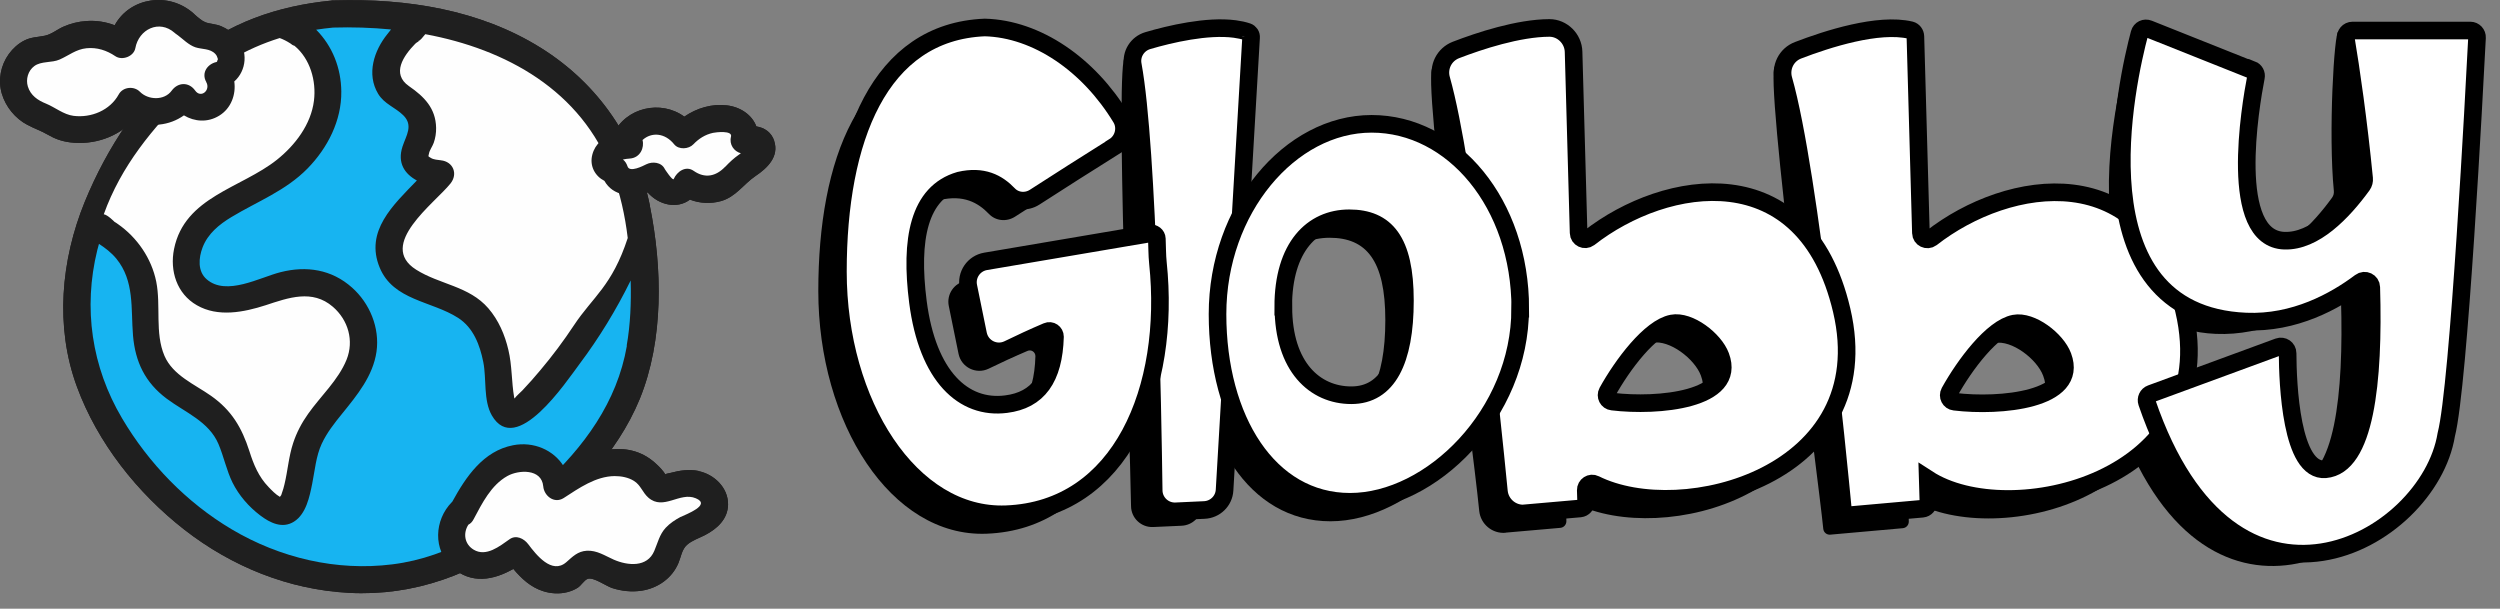 <?xml version="1.0" encoding="utf-8"?>
<svg xmlns="http://www.w3.org/2000/svg" fill="none" height="100%" overflow="visible" preserveAspectRatio="none" style="display: block;" viewBox="0 0 115 28" width="100%">
<rect x="0" y="0" width="115" height="28" fill="#808080" stroke="none"/>
<g id="Group 48098050">
<g id="Group">
<path clip-rule="evenodd" d="M29.432 10.44C28.282 13.42 26.533 16.173 24.32 18.473C24.11 18.689 23.829 18.921 23.543 18.834C23.208 18.737 23.133 18.305 23.116 17.954C23.046 16.519 22.846 14.905 21.702 14.036C20.558 13.166 18.625 13.183 18.118 11.833C17.832 11.072 18.188 10.208 18.706 9.577C19.224 8.945 19.894 8.454 20.385 7.806C19.872 7.758 19.224 7.59 19.16 7.078C19.122 6.77 19.332 6.5 19.446 6.208C19.645 5.685 19.505 5.048 19.095 4.665C18.798 4.384 18.388 4.238 18.128 3.925C17.778 3.504 17.794 2.867 18.026 2.365C18.253 1.868 18.663 1.474 19.057 1.091C19.057 1.091 21.972 0.632 24.347 2.516C26.722 4.395 28.32 6.23 28.746 7.617C29.178 9.005 29.443 10.435 29.443 10.435L29.432 10.44Z" fill="#FEFEFE" fill-rule="evenodd" id="Vector"/>
<path clip-rule="evenodd" d="M13.724 1.404C14.868 2.192 15.289 3.779 14.928 5.118C14.566 6.457 13.546 7.547 12.358 8.26C11.36 8.859 10.215 9.242 9.378 10.052C8.542 10.861 8.164 12.335 8.99 13.156C9.621 13.782 10.652 13.749 11.511 13.512C12.369 13.274 13.206 12.87 14.096 12.902C15.635 12.956 16.936 14.554 16.671 16.071C16.385 17.706 14.712 18.743 14.118 20.292C13.783 21.166 13.816 22.16 13.438 23.018C13.357 23.201 13.238 23.39 13.049 23.439C12.866 23.487 12.682 23.39 12.525 23.288C11.915 22.888 11.43 22.316 11.133 21.652C10.825 20.966 10.723 20.189 10.307 19.563C9.535 18.402 7.883 18.062 7.149 16.875C6.431 15.714 6.847 14.197 6.523 12.87C6.296 11.919 5.665 11.077 4.823 10.586C4.823 10.586 4.196 10.36 5.119 8.6C6.043 6.835 7.354 4.427 8.876 3.337C10.399 2.246 13.621 1.156 13.621 1.156L13.729 1.404H13.724Z" fill="#FEFEFE" fill-rule="evenodd" id="Vector_2"/>
<g id="Group_2">
<path clip-rule="evenodd" d="M28.838 15.898C28.385 18.51 26.857 20.567 24.946 22.332C22.992 24.135 20.741 25.625 18.048 25.96C15.483 26.284 12.876 25.663 10.663 24.351C8.585 23.12 6.841 21.317 5.616 19.244C4.213 16.875 3.819 14.171 4.477 11.498C4.499 11.407 4.526 11.315 4.553 11.218C4.828 11.396 5.114 11.612 5.352 11.898C6.194 12.929 6.016 14.192 6.118 15.428C6.221 16.654 6.679 17.598 7.667 18.338C8.52 18.975 9.605 19.385 10.048 20.421C10.296 21.004 10.415 21.625 10.695 22.197C10.992 22.791 11.441 23.309 11.97 23.709C12.418 24.049 12.984 24.335 13.524 23.995C14.08 23.644 14.242 22.845 14.361 22.251C14.485 21.636 14.534 20.988 14.798 20.416C15.036 19.903 15.392 19.455 15.743 19.023C16.428 18.176 17.157 17.296 17.319 16.178C17.475 15.083 17.011 13.954 16.191 13.226C15.257 12.395 14.102 12.216 12.909 12.519C11.959 12.756 10.415 13.636 9.508 12.848C9.082 12.481 9.136 11.86 9.319 11.38C9.562 10.748 10.08 10.327 10.642 9.987C11.851 9.258 13.141 8.778 14.15 7.747C15.073 6.802 15.716 5.544 15.7 4.206C15.689 3.126 15.289 2.117 14.544 1.366C14.803 1.329 15.062 1.291 15.322 1.269C16.196 1.242 17.092 1.269 17.988 1.356C17.929 1.431 17.869 1.501 17.821 1.566C17.206 2.327 16.849 3.407 17.394 4.314C17.68 4.789 18.177 4.935 18.55 5.302C19.025 5.771 18.684 6.23 18.517 6.737C18.264 7.504 18.625 8.006 19.176 8.303C18.085 9.431 16.774 10.635 17.465 12.308C18.091 13.825 19.861 13.841 21.076 14.624C21.778 15.077 22.075 15.871 22.231 16.654C22.387 17.425 22.226 18.413 22.625 19.11C23.742 21.037 26.042 17.566 26.657 16.745C27.564 15.536 28.347 14.251 29.011 12.902C29.038 13.906 29 14.921 28.827 15.903L28.838 15.898ZM8.687 4.249C9.907 3.051 11.311 2.236 12.866 1.75C13.027 1.809 13.189 1.89 13.357 1.998C13.416 2.052 13.481 2.09 13.546 2.106C14.269 2.705 14.555 3.72 14.442 4.632C14.307 5.723 13.578 6.678 12.741 7.347C11.095 8.659 8.493 9.053 8.007 11.45C7.802 12.459 8.132 13.512 9.055 14.041C10.026 14.602 11.214 14.365 12.218 14.041C13.27 13.695 14.366 13.296 15.311 14.111C16.018 14.721 16.293 15.671 15.942 16.546C15.559 17.49 14.749 18.219 14.172 19.039C13.88 19.45 13.643 19.898 13.486 20.378C13.281 20.994 13.238 21.647 13.087 22.273C13.054 22.413 13.017 22.553 12.963 22.694C12.952 22.721 12.941 22.748 12.936 22.775C12.909 22.807 12.893 22.834 12.876 22.856C12.682 22.748 12.493 22.548 12.353 22.402C11.899 21.933 11.667 21.371 11.473 20.756C11.122 19.666 10.652 18.872 9.708 18.208C8.957 17.679 7.953 17.269 7.565 16.367C7.117 15.32 7.408 14.057 7.187 12.956C6.971 11.887 6.312 10.926 5.422 10.306C5.373 10.268 5.319 10.235 5.265 10.203C5.265 10.203 4.952 9.879 4.774 9.857C5.567 7.644 7.02 5.885 8.677 4.254L8.687 4.249ZM20.288 7.374C20.153 7.358 19.937 7.342 19.823 7.266C19.667 7.169 19.705 7.223 19.732 7.067C19.759 6.905 19.899 6.727 19.953 6.565C20.029 6.349 20.066 6.111 20.061 5.879C20.045 4.978 19.51 4.443 18.814 3.963C17.994 3.396 18.555 2.57 19.1 2.014C19.176 1.933 19.294 1.906 19.251 1.879C19.322 1.879 19.446 1.712 19.564 1.572C23.278 2.263 26.744 4.157 28.158 7.914C28.525 8.891 28.752 9.911 28.876 10.948C28.153 13.161 27.273 13.647 26.404 14.959C25.929 15.677 25.41 16.373 24.854 17.031C24.59 17.35 24.315 17.657 24.029 17.96C23.915 18.079 23.769 18.192 23.672 18.327C23.672 18.327 23.672 18.327 23.667 18.332C23.662 18.316 23.656 18.294 23.651 18.278C23.526 17.555 23.559 16.821 23.386 16.098C23.224 15.401 22.933 14.726 22.463 14.181C21.578 13.156 20.228 13.091 19.143 12.405C17.33 11.261 20.002 9.345 20.725 8.438C21.076 7.995 20.844 7.434 20.282 7.374H20.288ZM29.901 9.48C29.281 6.419 27.532 3.86 24.881 2.203C22.069 0.443 18.684 -0.08 15.413 0.017C15.386 0.017 15.359 0.017 15.327 0.017C15.295 0.017 15.262 0.017 15.235 0.028C12.768 0.271 10.507 1.048 8.585 2.657C6.485 4.411 4.931 6.77 3.899 9.285C2.804 11.968 2.523 15.034 3.538 17.787C4.488 20.373 6.318 22.678 8.477 24.362C10.658 26.062 13.281 27.126 16.05 27.271C19.062 27.433 21.842 26.397 24.212 24.578C26.355 22.931 28.385 20.886 29.427 18.354C30.538 15.639 30.468 12.313 29.896 9.48H29.901Z" fill="#231F20" fill-rule="evenodd" id="Vector_3"/>
</g>
<path clip-rule="evenodd" d="M28.633 6.549C28.833 6.02 29.34 5.62 29.896 5.55C30.457 5.48 31.046 5.733 31.375 6.192C31.812 5.706 32.465 5.426 33.119 5.437C33.399 5.442 33.691 5.507 33.912 5.685C34.128 5.863 34.252 6.176 34.15 6.441C34.398 6.37 34.706 6.338 34.873 6.532C35.051 6.737 34.954 7.067 34.765 7.261C34.576 7.455 34.317 7.563 34.101 7.725C33.858 7.914 33.68 8.179 33.437 8.373C32.897 8.805 32.061 8.81 31.521 8.389C31.429 8.724 31.014 8.891 30.679 8.794C30.344 8.697 30.101 8.4 29.972 8.082C29.659 8.238 29.324 8.389 28.973 8.378C28.622 8.368 28.255 8.146 28.19 7.806C27.947 7.833 27.742 7.58 27.764 7.337C27.785 7.094 27.974 6.894 28.196 6.797C28.417 6.7 28.665 6.678 28.903 6.662" fill="#FEFEFE" fill-rule="evenodd" id="Vector_4"/>
<g id="Group_3">
<path clip-rule="evenodd" d="M33.351 7.677C32.93 8.114 32.428 8.222 31.91 7.86C31.542 7.601 31.138 7.898 30.992 8.233C30.949 8.341 30.587 7.79 30.582 7.779C30.43 7.455 30.009 7.418 29.729 7.558C29.588 7.628 28.957 7.957 28.865 7.65C28.822 7.52 28.752 7.412 28.654 7.337C28.762 7.315 28.87 7.299 28.978 7.293C29.453 7.256 29.648 6.791 29.556 6.441C29.972 6.063 30.592 6.111 31.013 6.64C31.224 6.899 31.683 6.862 31.893 6.64C32.147 6.376 32.433 6.192 32.8 6.111C32.919 6.084 33.702 5.987 33.626 6.284C33.534 6.646 33.761 6.964 34.08 7.051C34.042 7.078 34.009 7.099 34.004 7.105C33.761 7.272 33.561 7.461 33.356 7.677H33.351ZM35.618 6.489C35.483 6.074 35.159 5.874 34.792 5.814C34.598 5.291 34.069 4.924 33.448 4.848C32.746 4.762 32.05 4.972 31.478 5.366C30.409 4.584 28.79 4.924 28.196 6.192C27.753 6.333 27.381 6.603 27.246 7.115C27.111 7.639 27.375 8.103 27.802 8.319C28.206 9.032 29.038 9.08 29.794 8.854C30.312 9.442 31.154 9.625 31.737 9.183C32.185 9.356 32.687 9.383 33.156 9.253C33.853 9.059 34.193 8.476 34.76 8.092C35.294 7.736 35.85 7.202 35.612 6.484L35.618 6.489Z" fill="#231F20" fill-rule="evenodd" id="Vector_5"/>
</g>
<path clip-rule="evenodd" d="M24.773 26.602C23.861 26.311 23.662 25.798 22.711 25.981C22.042 26.111 21.384 26.17 20.914 25.544C20.558 25.069 20.558 24.41 20.703 23.833C20.979 22.753 21.853 21.452 22.992 21.161C23.359 21.069 26.15 21.701 25.497 22.375C26.15 21.701 27.024 21.242 27.948 21.085C28.881 20.929 30.069 21.263 30.258 22.192C30.879 21.917 31.618 21.917 32.239 22.186C32.503 22.3 32.768 22.483 32.849 22.759C32.962 23.147 32.687 23.536 32.39 23.811C32.039 24.135 31.64 24.41 31.208 24.621C31.073 24.686 30.927 24.756 30.862 24.886C30.792 25.02 30.83 25.182 30.83 25.334C30.825 26.019 30.069 26.451 29.394 26.575C28.45 26.748 27.445 26.607 26.587 26.176C26.182 26.694 25.405 26.802 24.779 26.602H24.773Z" fill="#FEFEFE" fill-rule="evenodd" id="Vector_6"/>
<g id="Group_4">
<path clip-rule="evenodd" d="M31.316 23.773C31.062 23.909 30.814 24.07 30.619 24.281C30.333 24.594 30.258 24.966 30.096 25.344C29.772 26.111 28.876 26.024 28.234 25.744C27.829 25.566 27.456 25.306 26.992 25.334C26.571 25.36 26.344 25.603 26.047 25.863C25.384 26.435 24.671 25.528 24.293 25.026C24.104 24.777 23.742 24.589 23.44 24.805C22.981 25.128 22.361 25.63 21.788 25.285C21.357 25.026 21.297 24.518 21.546 24.135C21.643 24.087 21.724 24.006 21.788 23.881C22.177 23.153 22.587 22.316 23.343 21.895C23.856 21.609 24.914 21.549 24.989 22.37C25.027 22.813 25.497 23.185 25.929 22.91C26.63 22.456 27.408 21.906 28.277 21.9C28.584 21.9 28.903 21.96 29.162 22.122C29.475 22.316 29.556 22.656 29.821 22.888C30.517 23.504 31.273 22.608 32.007 22.921C32.741 23.228 31.548 23.66 31.316 23.779V23.773ZM32.131 21.663C31.699 21.576 31.262 21.641 30.835 21.755C30.787 21.765 30.657 21.787 30.598 21.819C30.533 21.679 30.306 21.452 30.236 21.388C28.979 20.157 27.284 20.686 25.929 21.447C25.464 20.697 24.541 20.297 23.602 20.481C22.231 20.745 21.432 21.933 20.806 23.077C20.801 23.083 20.79 23.088 20.784 23.099C19.975 23.925 19.91 25.29 20.795 26.095C21.675 26.888 22.706 26.688 23.613 26.17C23.985 26.613 24.406 27.007 24.973 27.19C25.329 27.309 25.734 27.331 26.096 27.239C26.263 27.196 26.425 27.131 26.571 27.039C26.728 26.942 26.873 26.688 27.03 26.629C27.284 26.526 27.888 26.964 28.158 27.05C28.59 27.19 29.049 27.239 29.502 27.174C30.253 27.061 30.911 26.607 31.208 25.9C31.327 25.62 31.364 25.274 31.602 25.064C31.834 24.858 32.158 24.756 32.428 24.616C32.984 24.329 33.48 23.881 33.491 23.212C33.502 22.435 32.854 21.814 32.12 21.668L32.131 21.663Z" fill="#231F20" fill-rule="evenodd" id="Vector_7"/>
</g>
<path clip-rule="evenodd" d="M8.466 1.075C8.024 0.638 7.327 0.476 6.739 0.681C6.151 0.881 5.697 1.437 5.616 2.052C4.85 1.491 3.748 1.437 2.928 1.917C2.739 2.03 2.561 2.165 2.35 2.23C2.161 2.284 1.956 2.273 1.762 2.306C1.103 2.414 0.607 3.067 0.612 3.736C0.618 4.4 1.082 5.021 1.692 5.28C1.859 5.35 2.032 5.399 2.194 5.48C2.345 5.561 2.48 5.669 2.631 5.75C2.906 5.901 3.219 5.955 3.527 5.966C4.51 6.003 5.551 5.539 5.989 4.665C6.615 5.366 7.91 5.275 8.428 4.487C8.688 4.918 9.325 5.069 9.751 4.794C10.177 4.519 10.302 3.877 10.015 3.461C10.544 3.45 10.782 2.7 10.501 2.257C10.221 1.809 9.659 1.642 9.136 1.577L8.461 1.075H8.466Z" fill="#FEFEFE" fill-rule="evenodd" id="Vector_8"/>
<path clip-rule="evenodd" d="M9.486 3.774C9.702 4.146 9.243 4.54 8.979 4.168C8.693 3.763 8.191 3.774 7.899 4.168C7.559 4.638 6.814 4.605 6.437 4.222C6.161 3.941 5.648 3.995 5.46 4.346C5.06 5.075 4.196 5.431 3.381 5.329C2.922 5.269 2.539 4.94 2.118 4.767C1.74 4.616 1.406 4.389 1.281 3.979C1.179 3.644 1.292 3.25 1.578 3.04C1.897 2.802 2.383 2.9 2.744 2.738C3.171 2.549 3.495 2.268 3.98 2.219C4.466 2.171 4.909 2.317 5.308 2.586C5.621 2.797 6.156 2.597 6.226 2.214C6.383 1.35 7.322 0.881 8.034 1.512C8.061 1.539 8.094 1.561 8.126 1.582C8.137 1.593 8.148 1.604 8.164 1.609C8.418 1.798 8.682 2.074 8.99 2.176C9.287 2.273 9.665 2.225 9.902 2.478C9.972 2.554 9.983 2.597 10.015 2.689C10.053 2.792 9.891 2.856 10.032 2.84C9.578 2.894 9.233 3.331 9.492 3.779L9.486 3.774ZM10.874 1.696C10.679 1.474 10.436 1.318 10.172 1.205C9.945 1.107 9.611 1.091 9.454 1.026C9.287 0.962 9.109 0.805 8.952 0.665C8.941 0.654 8.93 0.643 8.914 0.627C7.759 -0.409 5.972 -0.113 5.276 1.161C4.866 1.005 4.423 0.935 3.986 0.967C3.608 0.989 3.252 1.08 2.906 1.232C2.62 1.361 2.372 1.577 2.064 1.642C1.73 1.712 1.438 1.701 1.12 1.863C0.833 2.009 0.596 2.225 0.407 2.484C0.029 3.007 -0.1 3.682 0.083 4.308C0.261 4.913 0.704 5.453 1.26 5.744C1.562 5.906 1.881 6.014 2.183 6.187C2.523 6.387 2.841 6.5 3.23 6.549C4.299 6.684 5.427 6.311 6.145 5.518C6.89 5.885 7.786 5.787 8.461 5.307C8.947 5.599 9.551 5.647 10.08 5.323C10.631 4.989 10.863 4.346 10.777 3.747C11.338 3.256 11.441 2.333 10.874 1.69V1.696Z" fill="#231F20" fill-rule="evenodd" id="Vector_9"/>
<path clip-rule="evenodd" d="M3.543 13.652C3.543 20.891 9.416 26.753 16.66 26.753C23.904 26.753 29.777 20.886 29.777 13.652C29.777 6.419 23.904 0.551 16.66 0.551C9.416 0.551 3.543 6.419 3.543 13.652Z" fill="#17B4F1" fill-rule="evenodd" id="Vector_10"/>
<path clip-rule="evenodd" d="M29.432 10.44C28.282 13.42 26.533 16.173 24.32 18.473C24.11 18.689 23.829 18.921 23.543 18.834C23.208 18.737 23.133 18.305 23.116 17.954C23.046 16.519 22.846 14.905 21.702 14.036C20.558 13.166 18.625 13.183 18.118 11.833C17.832 11.072 18.188 10.208 18.706 9.577C19.224 8.945 19.894 8.454 20.385 7.806C19.872 7.758 19.224 7.59 19.16 7.078C19.122 6.77 19.332 6.5 19.446 6.208C19.645 5.685 19.505 5.048 19.095 4.665C18.798 4.384 18.388 4.238 18.128 3.925C17.778 3.504 17.794 2.867 18.026 2.365C18.253 1.868 18.663 1.474 19.057 1.091C19.057 1.091 21.972 0.632 24.347 2.516C26.722 4.395 28.32 6.23 28.746 7.617C29.178 9.005 29.443 10.435 29.443 10.435L29.432 10.44Z" fill="#FEFEFE" fill-rule="evenodd" id="Vector_11"/>
<path clip-rule="evenodd" d="M13.724 1.404C14.868 2.192 15.289 3.779 14.928 5.118C14.566 6.457 13.546 7.547 12.358 8.26C11.36 8.859 10.215 9.242 9.378 10.052C8.542 10.861 8.164 12.335 8.99 13.156C9.621 13.782 10.652 13.749 11.511 13.512C12.369 13.274 13.206 12.87 14.096 12.902C15.635 12.956 16.936 14.554 16.671 16.071C16.385 17.706 14.712 18.743 14.118 20.292C13.783 21.166 13.816 22.16 13.438 23.018C13.357 23.201 13.238 23.39 13.049 23.439C12.866 23.487 12.682 23.39 12.525 23.288C11.915 22.888 11.43 22.316 11.133 21.652C10.825 20.966 10.723 20.189 10.307 19.563C9.535 18.402 7.883 18.062 7.149 16.875C6.431 15.714 6.847 14.197 6.523 12.87C6.296 11.919 5.665 11.077 4.823 10.586C4.823 10.586 4.196 10.36 5.119 8.6C6.043 6.835 7.354 4.427 8.876 3.337C10.399 2.246 13.621 1.156 13.621 1.156L13.729 1.404H13.724Z" fill="#FEFEFE" fill-rule="evenodd" id="Vector_12"/>
<path clip-rule="evenodd" d="M28.838 15.898C28.385 18.51 26.857 20.567 24.946 22.332C22.992 24.135 20.741 25.625 18.048 25.96C15.483 26.284 12.876 25.663 10.663 24.351C8.585 23.12 6.841 21.317 5.616 19.244C4.213 16.875 3.819 14.171 4.477 11.498C4.499 11.407 4.526 11.315 4.553 11.218C4.828 11.396 5.114 11.612 5.352 11.898C6.194 12.929 6.016 14.192 6.118 15.428C6.221 16.654 6.679 17.598 7.667 18.338C8.52 18.975 9.605 19.385 10.048 20.421C10.296 21.004 10.415 21.625 10.695 22.197C10.992 22.791 11.441 23.309 11.97 23.709C12.418 24.049 12.984 24.335 13.524 23.995C14.08 23.644 14.242 22.845 14.361 22.251C14.485 21.636 14.534 20.988 14.798 20.416C15.036 19.903 15.392 19.455 15.743 19.023C16.428 18.176 17.157 17.296 17.319 16.178C17.475 15.083 17.011 13.954 16.191 13.226C15.257 12.395 14.102 12.216 12.909 12.519C11.959 12.756 10.415 13.636 9.508 12.848C9.082 12.481 9.136 11.86 9.319 11.38C9.562 10.748 10.08 10.327 10.642 9.987C11.851 9.258 13.141 8.778 14.15 7.747C15.073 6.802 15.716 5.544 15.7 4.206C15.689 3.126 15.289 2.117 14.544 1.366C14.803 1.329 15.062 1.291 15.322 1.269C16.196 1.242 17.092 1.269 17.988 1.356C17.929 1.431 17.869 1.501 17.821 1.566C17.206 2.327 16.849 3.407 17.394 4.314C17.68 4.789 18.177 4.935 18.55 5.302C19.025 5.771 18.684 6.23 18.517 6.737C18.264 7.504 18.625 8.006 19.176 8.303C18.085 9.431 16.774 10.635 17.465 12.308C18.091 13.825 19.861 13.841 21.076 14.624C21.778 15.077 22.075 15.871 22.231 16.654C22.387 17.425 22.226 18.413 22.625 19.11C23.742 21.037 26.042 17.566 26.657 16.745C27.564 15.536 28.347 14.251 29.011 12.902C29.038 13.906 29 14.921 28.827 15.903L28.838 15.898ZM8.687 4.249C9.907 3.051 11.311 2.236 12.866 1.75C13.027 1.809 13.189 1.89 13.357 1.998C13.416 2.052 13.481 2.09 13.546 2.106C14.269 2.705 14.555 3.72 14.442 4.632C14.307 5.723 13.578 6.678 12.741 7.347C11.095 8.659 8.493 9.053 8.007 11.45C7.802 12.459 8.132 13.512 9.055 14.041C10.026 14.602 11.214 14.365 12.218 14.041C13.27 13.695 14.366 13.296 15.311 14.111C16.018 14.721 16.293 15.671 15.942 16.546C15.559 17.49 14.749 18.219 14.172 19.039C13.88 19.45 13.643 19.898 13.486 20.378C13.281 20.994 13.238 21.647 13.087 22.273C13.054 22.413 13.017 22.553 12.963 22.694C12.952 22.721 12.941 22.748 12.936 22.775C12.909 22.807 12.893 22.834 12.876 22.856C12.682 22.748 12.493 22.548 12.353 22.402C11.899 21.933 11.667 21.371 11.473 20.756C11.122 19.666 10.652 18.872 9.708 18.208C8.957 17.679 7.953 17.269 7.565 16.367C7.117 15.32 7.408 14.057 7.187 12.956C6.971 11.887 6.312 10.926 5.422 10.306C5.373 10.268 5.319 10.235 5.265 10.203C5.265 10.203 4.952 9.879 4.774 9.857C5.567 7.644 7.02 5.885 8.677 4.254L8.687 4.249ZM20.288 7.374C20.153 7.358 19.937 7.342 19.823 7.266C19.667 7.169 19.705 7.223 19.732 7.067C19.759 6.905 19.899 6.727 19.953 6.565C20.029 6.349 20.066 6.111 20.061 5.879C20.045 4.978 19.51 4.443 18.814 3.963C17.994 3.396 18.555 2.57 19.1 2.014C19.176 1.933 19.294 1.906 19.251 1.879C19.322 1.879 19.446 1.712 19.564 1.572C23.278 2.263 26.744 4.157 28.158 7.914C28.525 8.891 28.752 9.911 28.876 10.948C28.153 13.161 27.273 13.647 26.404 14.959C25.929 15.677 25.41 16.373 24.854 17.031C24.59 17.35 24.315 17.657 24.029 17.96C23.915 18.079 23.769 18.192 23.672 18.327C23.672 18.327 23.672 18.327 23.667 18.332C23.662 18.316 23.656 18.294 23.651 18.278C23.526 17.555 23.559 16.821 23.386 16.098C23.224 15.401 22.933 14.726 22.463 14.181C21.578 13.156 20.228 13.091 19.143 12.405C17.33 11.261 20.002 9.345 20.725 8.438C21.076 7.995 20.844 7.434 20.282 7.374H20.288ZM29.901 9.48C29.281 6.419 27.532 3.86 24.881 2.203C22.069 0.443 18.684 -0.08 15.413 0.017C15.386 0.017 15.359 0.017 15.327 0.017C15.295 0.017 15.262 0.017 15.235 0.028C12.768 0.271 10.507 1.048 8.585 2.657C6.485 4.411 4.931 6.77 3.899 9.285C2.804 11.968 2.523 15.034 3.538 17.787C4.488 20.373 6.318 22.678 8.477 24.362C10.658 26.062 13.281 27.126 16.05 27.271C19.062 27.433 21.842 26.397 24.212 24.578C26.355 22.931 28.385 20.886 29.427 18.354C30.538 15.639 30.468 12.313 29.896 9.48H29.901Z" fill="#1F1F1F" fill-rule="evenodd" id="Vector_13"/>
<path clip-rule="evenodd" d="M28.633 6.549C28.833 6.02 29.34 5.62 29.896 5.55C30.457 5.48 31.046 5.733 31.375 6.192C31.812 5.706 32.465 5.426 33.119 5.437C33.399 5.442 33.691 5.507 33.912 5.685C34.128 5.863 34.252 6.176 34.15 6.441C34.398 6.37 34.706 6.338 34.873 6.532C35.051 6.737 34.954 7.067 34.765 7.261C34.576 7.455 34.317 7.563 34.101 7.725C33.858 7.914 33.68 8.179 33.437 8.373C32.897 8.805 32.061 8.81 31.521 8.389C31.429 8.724 31.014 8.891 30.679 8.794C30.344 8.697 30.101 8.4 29.972 8.082C29.659 8.238 29.324 8.389 28.973 8.378C28.622 8.368 28.255 8.146 28.19 7.806C27.947 7.833 27.742 7.58 27.764 7.337C27.785 7.094 27.974 6.894 28.196 6.797C28.417 6.7 28.665 6.678 28.903 6.662" fill="#FEFEFE" fill-rule="evenodd" id="Vector_14"/>
<g id="Group_5">
<path clip-rule="evenodd" d="M33.351 7.677C32.93 8.114 32.428 8.222 31.91 7.86C31.542 7.601 31.138 7.898 30.992 8.233C30.949 8.341 30.587 7.79 30.582 7.779C30.43 7.455 30.009 7.418 29.729 7.558C29.588 7.628 28.957 7.957 28.865 7.65C28.822 7.52 28.752 7.412 28.654 7.337C28.762 7.315 28.87 7.299 28.978 7.293C29.453 7.256 29.648 6.791 29.556 6.441C29.972 6.063 30.592 6.111 31.013 6.64C31.224 6.899 31.683 6.862 31.893 6.64C32.147 6.376 32.433 6.192 32.8 6.111C32.919 6.084 33.702 5.987 33.626 6.284C33.534 6.646 33.761 6.964 34.08 7.051C34.042 7.078 34.009 7.099 34.004 7.105C33.761 7.272 33.561 7.461 33.356 7.677H33.351ZM35.618 6.489C35.483 6.074 35.159 5.874 34.792 5.814C34.598 5.291 34.069 4.924 33.448 4.848C32.746 4.762 32.05 4.972 31.478 5.366C30.409 4.584 28.79 4.924 28.196 6.192C27.753 6.333 27.381 6.603 27.246 7.115C27.111 7.639 27.375 8.103 27.802 8.319C28.206 9.032 29.038 9.08 29.794 8.854C30.312 9.442 31.154 9.625 31.737 9.183C32.185 9.356 32.687 9.383 33.156 9.253C33.853 9.059 34.193 8.476 34.76 8.092C35.294 7.736 35.85 7.202 35.612 6.484L35.618 6.489Z" fill="#1F1F1F" fill-rule="evenodd" id="Vector_15"/>
</g>
<path clip-rule="evenodd" d="M24.773 26.602C23.861 26.311 23.662 25.798 22.711 25.981C22.042 26.111 21.384 26.17 20.914 25.544C20.558 25.069 20.558 24.41 20.703 23.833C20.979 22.753 21.853 21.452 22.992 21.161C23.359 21.069 26.15 21.701 25.497 22.375C26.15 21.701 27.024 21.242 27.948 21.085C28.881 20.929 30.069 21.263 30.258 22.192C30.879 21.917 31.618 21.917 32.239 22.186C32.503 22.3 32.768 22.483 32.849 22.759C32.962 23.147 32.687 23.536 32.39 23.811C32.039 24.135 31.64 24.41 31.208 24.621C31.073 24.686 30.927 24.756 30.862 24.886C30.792 25.02 30.83 25.182 30.83 25.334C30.825 26.019 30.069 26.451 29.394 26.575C28.45 26.748 27.445 26.607 26.587 26.176C26.182 26.694 25.405 26.802 24.779 26.602H24.773Z" fill="#FEFEFE" fill-rule="evenodd" id="Vector_16"/>
<g id="Group_6">
<path clip-rule="evenodd" d="M31.316 23.773C31.062 23.909 30.814 24.07 30.619 24.281C30.333 24.594 30.258 24.966 30.096 25.344C29.772 26.111 28.876 26.024 28.234 25.744C27.829 25.566 27.456 25.306 26.992 25.334C26.571 25.36 26.344 25.603 26.047 25.863C25.384 26.435 24.671 25.528 24.293 25.026C24.104 24.777 23.742 24.589 23.44 24.805C22.981 25.128 22.361 25.63 21.788 25.285C21.357 25.026 21.297 24.518 21.546 24.135C21.643 24.087 21.724 24.006 21.788 23.881C22.177 23.153 22.587 22.316 23.343 21.895C23.856 21.609 24.914 21.549 24.989 22.37C25.027 22.813 25.497 23.185 25.929 22.91C26.63 22.456 27.408 21.906 28.277 21.9C28.584 21.9 28.903 21.96 29.162 22.122C29.475 22.316 29.556 22.656 29.821 22.888C30.517 23.504 31.273 22.608 32.007 22.921C32.741 23.228 31.548 23.66 31.316 23.779V23.773ZM32.131 21.663C31.699 21.576 31.262 21.641 30.835 21.755C30.787 21.765 30.657 21.787 30.598 21.819C30.533 21.679 30.306 21.452 30.236 21.388C28.979 20.157 27.284 20.686 25.929 21.447C25.464 20.697 24.541 20.297 23.602 20.481C22.231 20.745 21.432 21.933 20.806 23.077C20.801 23.083 20.79 23.088 20.784 23.099C19.975 23.925 19.91 25.29 20.795 26.095C21.675 26.888 22.706 26.688 23.613 26.17C23.985 26.613 24.406 27.007 24.973 27.19C25.329 27.309 25.734 27.331 26.096 27.239C26.263 27.196 26.425 27.131 26.571 27.039C26.728 26.942 26.873 26.688 27.03 26.629C27.284 26.526 27.888 26.964 28.158 27.05C28.59 27.19 29.049 27.239 29.502 27.174C30.253 27.061 30.911 26.607 31.208 25.9C31.327 25.62 31.364 25.274 31.602 25.064C31.834 24.858 32.158 24.756 32.428 24.616C32.984 24.329 33.48 23.881 33.491 23.212C33.502 22.435 32.854 21.814 32.12 21.668L32.131 21.663Z" fill="#1F1F1F" fill-rule="evenodd" id="Vector_17"/>
</g>
<path clip-rule="evenodd" d="M8.466 1.075C8.024 0.638 7.327 0.476 6.739 0.681C6.151 0.881 5.697 1.437 5.616 2.052C4.85 1.491 3.748 1.437 2.928 1.917C2.739 2.03 2.561 2.165 2.35 2.23C2.161 2.284 1.956 2.273 1.762 2.306C1.103 2.414 0.607 3.067 0.612 3.736C0.618 4.4 1.082 5.021 1.692 5.28C1.859 5.35 2.032 5.399 2.194 5.48C2.345 5.561 2.48 5.669 2.631 5.75C2.906 5.901 3.219 5.955 3.527 5.966C4.51 6.003 5.551 5.539 5.989 4.665C6.615 5.366 7.91 5.275 8.428 4.487C8.688 4.918 9.325 5.069 9.751 4.794C10.177 4.519 10.302 3.877 10.015 3.461C10.544 3.45 10.782 2.7 10.501 2.257C10.221 1.809 9.659 1.642 9.136 1.577L8.461 1.075H8.466Z" fill="#FEFEFE" fill-rule="evenodd" id="Vector_18"/>
<path clip-rule="evenodd" d="M9.486 3.774C9.702 4.146 9.243 4.54 8.979 4.168C8.693 3.763 8.191 3.774 7.899 4.168C7.559 4.638 6.814 4.605 6.437 4.222C6.161 3.941 5.648 3.995 5.46 4.346C5.06 5.075 4.196 5.431 3.381 5.329C2.922 5.269 2.539 4.94 2.118 4.767C1.74 4.616 1.406 4.389 1.281 3.979C1.179 3.644 1.292 3.25 1.578 3.04C1.897 2.802 2.383 2.9 2.744 2.738C3.171 2.549 3.495 2.268 3.98 2.219C4.466 2.171 4.909 2.317 5.308 2.586C5.621 2.797 6.156 2.597 6.226 2.214C6.383 1.35 7.322 0.881 8.034 1.512C8.061 1.539 8.094 1.561 8.126 1.582C8.137 1.593 8.148 1.604 8.164 1.609C8.418 1.798 8.682 2.074 8.99 2.176C9.287 2.273 9.665 2.225 9.902 2.478C9.972 2.554 9.983 2.597 10.015 2.689C10.053 2.792 9.891 2.856 10.032 2.84C9.578 2.894 9.233 3.331 9.492 3.779L9.486 3.774ZM10.874 1.696C10.679 1.474 10.436 1.318 10.172 1.205C9.945 1.107 9.611 1.091 9.454 1.026C9.287 0.962 9.109 0.805 8.952 0.665C8.941 0.654 8.93 0.643 8.914 0.627C7.759 -0.409 5.972 -0.113 5.276 1.161C4.866 1.005 4.423 0.935 3.986 0.967C3.608 0.989 3.252 1.08 2.906 1.232C2.62 1.361 2.372 1.577 2.064 1.642C1.73 1.712 1.438 1.701 1.12 1.863C0.833 2.009 0.596 2.225 0.407 2.484C0.029 3.007 -0.1 3.682 0.083 4.308C0.261 4.913 0.704 5.453 1.26 5.744C1.562 5.906 1.881 6.014 2.183 6.187C2.523 6.387 2.841 6.5 3.23 6.549C4.299 6.684 5.427 6.311 6.145 5.518C6.89 5.885 7.786 5.787 8.461 5.307C8.947 5.599 9.551 5.647 10.08 5.323C10.631 4.989 10.863 4.346 10.777 3.747C11.338 3.256 11.441 2.333 10.874 1.69V1.696Z" fill="#1F1F1F" fill-rule="evenodd" id="Vector_19"/>
</g>
<g id="Group_7">
<path d="M56.508 2.446L55.288 23.266C55.261 23.768 54.856 24.162 54.354 24.184L53.048 24.243C52.498 24.27 52.033 23.833 52.028 23.282C51.979 19.693 51.278 2.732 51.758 2.592C52.784 2.29 54.484 1.89 55.758 2.057C55.963 2.084 56.163 2.128 56.341 2.187C56.449 2.225 56.519 2.333 56.508 2.451V2.446Z" fill="black" id="Vector_20"/>
<path d="M50.344 7.644C49.108 8.416 47.769 9.274 46.695 9.965C46.311 10.214 45.804 10.171 45.491 9.841C44.983 9.312 44.314 8.951 43.24 9.199C41.351 9.75 40.957 11.919 41.324 14.786C41.766 18.213 43.418 19.736 45.377 19.488C46.846 19.304 47.575 18.305 47.629 16.384C47.629 16.195 47.44 16.065 47.267 16.141C46.657 16.4 46.004 16.702 45.475 16.961C44.903 17.236 44.222 16.902 44.093 16.276L43.645 14.079C43.531 13.539 43.893 13.01 44.438 12.918L52.006 11.633C52.157 11.606 52.309 11.72 52.314 11.876C52.33 12.243 52.325 12.616 52.362 12.988C52.967 18.753 50.684 24.351 45.377 24.551C40.984 24.718 37.642 19.455 37.642 13.388C37.642 7.32 39.537 2.36 44.401 2.16C46.803 2.225 49.183 3.871 50.667 6.322C50.937 6.77 50.786 7.364 50.344 7.639V7.644Z" fill="black" id="Vector_21"/>
<path d="M69.026 15.099C69.026 19.936 64.94 23.979 61.199 23.979C57.458 23.979 55.105 20.184 55.105 15.347C55.105 10.511 58.446 6.592 62.192 6.592C65.939 6.592 69.031 10.262 69.031 15.099H69.026ZM58.133 15.007C58.133 17.776 59.585 19.077 61.258 19.077C62.932 19.077 63.725 17.49 63.725 14.726C63.725 11.963 62.84 10.937 61.161 10.937C59.483 10.937 58.128 12.238 58.128 15.007H58.133Z" fill="black" id="Vector_22"/>
<path d="M69.258 24.508C68.648 24.561 68.108 24.113 68.044 23.503C67.693 19.909 65.372 3.31 65.911 3.105C67.002 2.684 68.94 2.182 70.365 2.176C70.964 2.176 71.46 2.673 71.477 3.272L71.709 11.606C71.714 11.849 71.995 11.984 72.189 11.838C75.719 9.08 82.127 7.995 83.811 15.164C85.592 22.742 76.491 25.172 72.465 23.163C72.265 23.061 72.033 23.217 72.038 23.439L72.054 23.973C72.054 24.13 71.941 24.265 71.779 24.281L69.253 24.502L69.258 24.508ZM73.031 18.921C72.929 19.11 73.047 19.342 73.258 19.363C75.347 19.617 78.996 19.288 78.24 17.274C77.954 16.508 76.794 15.617 76.011 15.768C74.996 15.963 73.722 17.674 73.031 18.921Z" fill="black" id="Vector_23"/>
<path d="M87.46 11.617C87.465 11.86 87.746 11.995 87.94 11.849C91.471 9.091 97.878 8.006 99.562 15.175C101.414 23.045 91.525 25.36 87.773 22.926L87.805 23.989C87.805 24.146 87.692 24.281 87.53 24.297L84.194 24.594C84.032 24.61 83.886 24.491 83.87 24.324C83.665 22.181 81.117 3.261 81.657 3.051C82.99 2.538 85.506 1.933 86.99 2.279C87.12 2.311 87.206 2.43 87.212 2.565L87.465 11.623L87.46 11.617ZM88.777 18.931C88.674 19.12 88.793 19.352 89.004 19.374C91.093 19.628 94.742 19.299 93.986 17.285C93.7 16.519 92.539 15.628 91.757 15.779C90.742 15.973 89.468 17.684 88.777 18.931Z" fill="black" id="Vector_24"/>
<path d="M102.191 3.774C102.331 3.828 102.412 3.974 102.38 4.125C102.121 5.453 101.079 11.569 103.697 11.644C105.068 11.687 106.369 10.338 107.276 9.091C107.341 8.999 107.368 8.891 107.357 8.783C107.098 6.138 107.373 1.447 107.567 1.447C108.674 1.447 111.195 1.971 112.242 1.971C112.42 1.971 112.561 2.122 112.55 2.3C112.431 4.6 111.718 18.305 111.136 20.562C110.326 25.506 101.279 30.526 97.365 19.077C97.311 18.915 97.392 18.737 97.554 18.678L103.416 16.524C103.622 16.448 103.837 16.594 103.837 16.816C103.843 18.192 103.994 22.289 105.576 22.154C107.4 21.997 107.816 18.149 107.686 13.782C107.681 13.528 107.389 13.388 107.184 13.544C106.013 14.424 104.151 15.455 101.921 15.358C93.948 15.018 98.035 1.507 98.213 1.577L102.186 3.79L102.191 3.774Z" fill="black" id="Vector_25"/>
<g id="Group_8">
<path d="M57.55 1.723L56.33 22.543C56.303 23.045 55.898 23.439 55.396 23.46L54.09 23.52C53.539 23.547 53.075 23.11 53.07 22.559C53.021 18.969 52.816 6.818 52.109 2.98C52.017 2.489 52.319 2.009 52.8 1.868C53.825 1.566 55.526 1.167 56.8 1.334C57.005 1.361 57.205 1.404 57.383 1.464C57.491 1.501 57.561 1.609 57.55 1.728V1.723Z" fill="white" id="Vector_26" stroke="black" stroke-width="0.81"/>
<path d="M51.245 6.748C50.009 7.52 48.67 8.378 47.596 9.069C47.213 9.318 46.705 9.275 46.392 8.945C45.885 8.416 45.216 8.055 44.141 8.303C42.252 8.853 41.858 11.024 42.225 13.89C42.668 17.317 44.319 18.84 46.279 18.591C47.747 18.408 48.476 17.409 48.53 15.488C48.53 15.299 48.341 15.169 48.168 15.245C47.558 15.504 46.905 15.806 46.376 16.065C45.804 16.34 45.124 16.006 44.994 15.38L44.546 13.183C44.433 12.643 44.794 12.114 45.34 12.022L52.908 10.737C53.059 10.71 53.21 10.824 53.215 10.98C53.232 11.347 53.226 11.72 53.264 12.092C53.868 17.857 51.585 23.455 46.279 23.655C41.885 23.822 38.544 18.559 38.544 12.492C38.544 6.424 40.438 1.464 45.302 1.264C47.704 1.329 50.085 2.975 51.569 5.426C51.839 5.874 51.688 6.468 51.245 6.743V6.748Z" fill="white" id="Vector_27" stroke="black" stroke-width="0.81"/>
<path d="M88.362 10.721C88.367 10.964 88.648 11.099 88.842 10.953C92.372 8.195 98.78 7.11 100.464 14.278C102.315 22.149 92.426 24.464 88.675 22.03L88.707 23.093C88.707 23.25 88.594 23.385 88.432 23.401L85.096 23.698C84.934 23.714 84.788 23.595 84.772 23.428C84.567 21.285 83.277 8.001 82.041 3.655C81.884 3.099 82.17 2.516 82.715 2.311C84.049 1.798 86.407 1.037 87.887 1.388C88.016 1.42 88.103 1.539 88.108 1.674L88.362 10.732V10.721ZM89.679 18.035C89.576 18.224 89.695 18.456 89.905 18.478C91.994 18.732 95.643 18.402 94.888 16.389C94.602 15.623 93.441 14.732 92.658 14.883C91.644 15.077 90.37 16.788 89.679 18.035Z" fill="white" id="Vector_28" stroke="black" stroke-width="0.81"/>
<path d="M70.165 23.617C69.555 23.671 69.015 23.223 68.951 22.613C68.6 19.018 67.423 7.607 66.3 3.644C66.144 3.088 66.43 2.511 66.969 2.3C68.06 1.879 69.847 1.291 71.272 1.285C71.871 1.285 72.368 1.782 72.384 2.381L72.616 10.716C72.621 10.959 72.902 11.094 73.096 10.948C76.626 8.189 83.034 7.104 84.718 14.273C86.499 21.852 77.398 24.281 73.371 22.273C73.172 22.17 72.94 22.327 72.945 22.548L72.961 23.082C72.961 23.239 72.848 23.374 72.686 23.39L70.16 23.611L70.165 23.617ZM73.938 18.03C73.836 18.219 73.954 18.451 74.165 18.473C76.254 18.726 79.903 18.397 79.147 16.384C78.861 15.617 77.701 14.726 76.918 14.878C75.903 15.072 74.629 16.783 73.938 18.03Z" fill="white" id="Vector_29" stroke="black" stroke-width="0.81"/>
<path d="M69.928 14.203C69.928 19.039 65.841 23.082 62.101 23.082C58.36 23.082 56.006 19.288 56.006 14.451C56.006 9.615 59.348 5.696 63.094 5.696C66.84 5.696 69.933 9.366 69.933 14.203H69.928ZM59.035 14.111C59.035 16.88 60.487 18.181 62.16 18.181C63.833 18.181 64.627 16.594 64.627 13.83C64.627 11.067 63.742 10.041 62.063 10.041C60.384 10.041 59.029 11.342 59.029 14.111H59.035Z" fill="white" id="Vector_30" stroke="black" stroke-width="0.81"/>
<path d="M103.584 3.202C103.724 3.256 103.805 3.402 103.773 3.553C103.514 4.881 102.472 10.996 105.09 11.072C106.461 11.115 107.762 9.766 108.669 8.519C108.734 8.427 108.761 8.319 108.75 8.211C108.491 5.566 108.145 3.169 107.908 1.766C107.875 1.577 108.021 1.404 108.215 1.404C109.322 1.404 112.588 1.404 113.635 1.404C113.813 1.404 113.954 1.555 113.943 1.734C113.824 4.033 113.111 17.738 112.528 19.995C111.719 24.939 102.672 29.96 98.758 18.511C98.704 18.349 98.785 18.17 98.947 18.111L104.809 15.957C105.014 15.882 105.23 16.027 105.23 16.249C105.236 17.625 105.387 21.722 106.969 21.587C108.793 21.431 109.209 17.582 109.079 13.215C109.074 12.961 108.782 12.821 108.577 12.977C107.406 13.857 105.543 14.888 103.314 14.791C95.341 14.451 97.868 3.596 98.418 1.534C98.467 1.35 98.661 1.259 98.834 1.329L103.573 3.218L103.584 3.202Z" fill="white" id="Vector_31" stroke="black" stroke-width="0.81"/>
</g>
</g>
</g>
</svg>